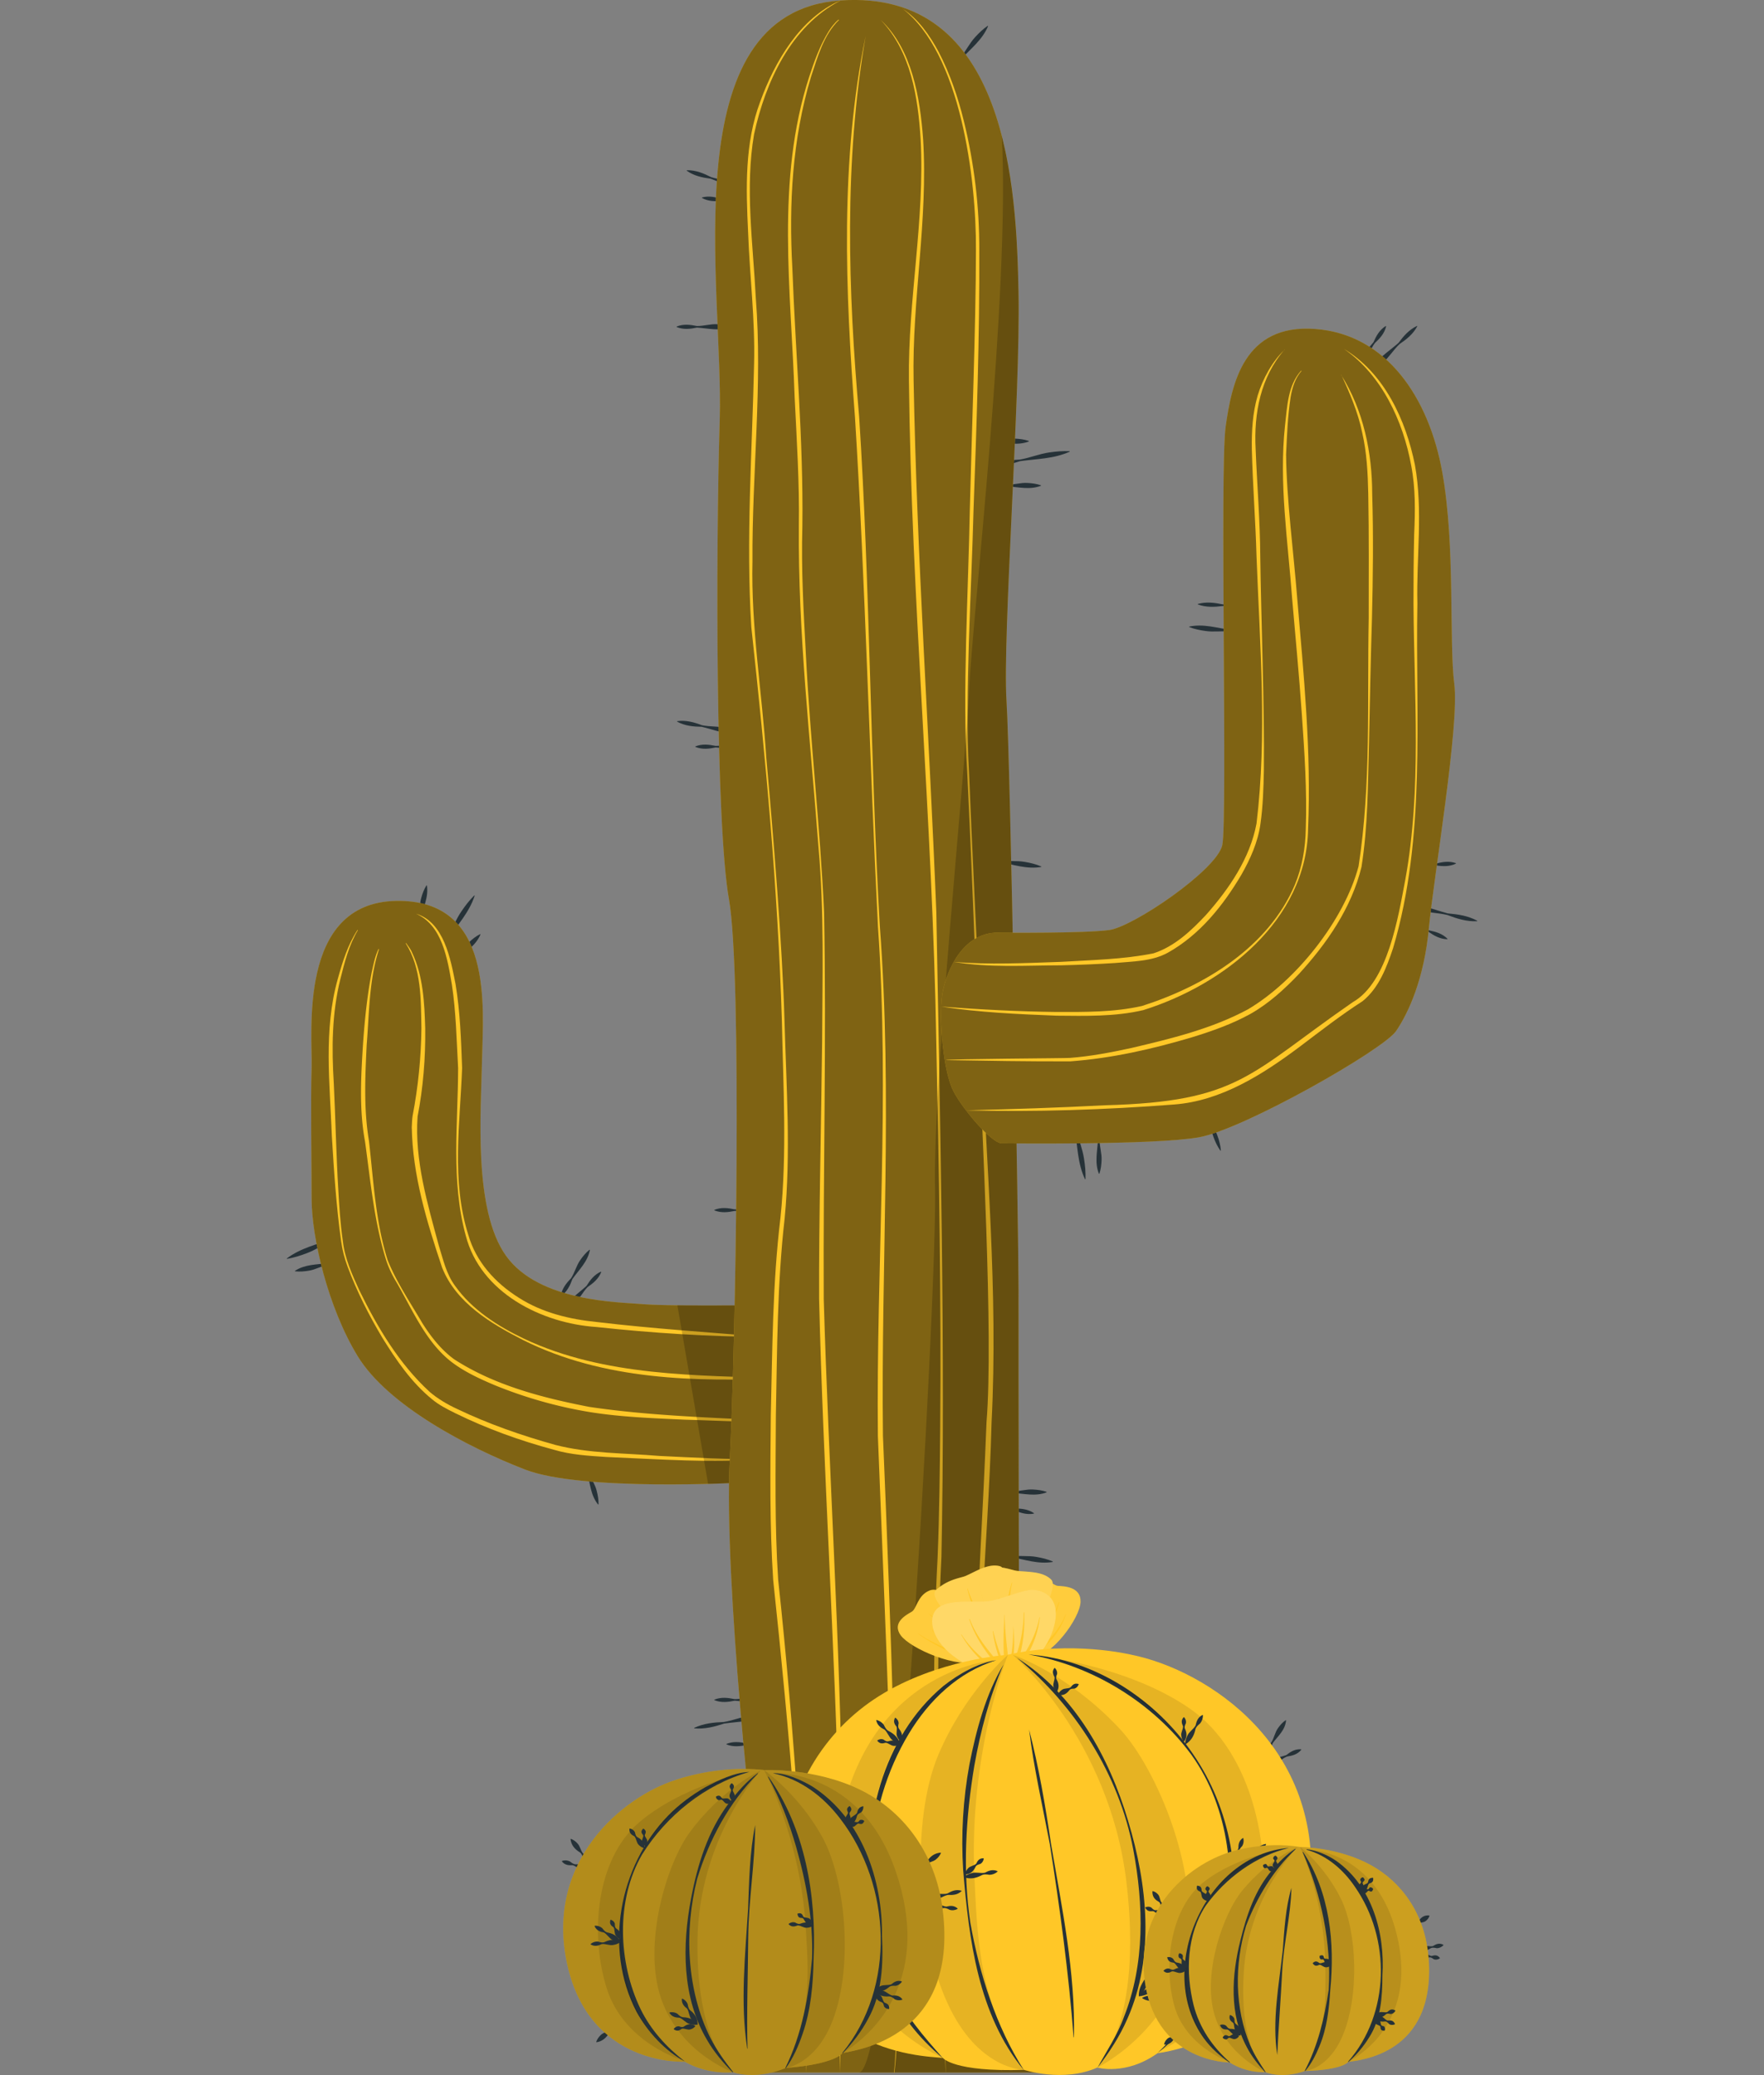 <svg xmlns="http://www.w3.org/2000/svg" id="Cactus_2" data-name="Cactus 2" viewBox="0 0 361.95 425.65"><rect x="0" y="0" width="361.95" height="425.65" fill="#808080" stroke="none"/><defs><style>.cls-1,.cls-2{opacity:.1}.cls-1,.cls-3{fill:#fff}.cls-5{fill:#ffc727}.cls-7{fill:#263238}.cls-3,.cls-8{opacity:.2}.cls-10{opacity:.5}.cls-11{opacity:.9}</style></defs><path d="M203.14 95.49c1.95-.92 4.01-1.13 6.11-1.21 2.04-.35 4-1.18 6.06-1.47 1.37-.2 2.75-.32 4.17-.26l.02.1c-3.24 1.48-6.75 1.47-10.19 1.95-1.99.65-4 1.18-6.14.99l-.02-.1ZM193.82 15.86c.68-1.69 1.89-2.9 3.23-4.03 1.12-1.31 1.85-2.93 3.03-4.2.77-.85 1.6-1.66 2.58-2.33l.08.06c-1.15 2.76-3.47 4.55-5.43 6.67-.88 1.51-1.85 2.92-3.4 3.89l-.08-.06ZM138.96 147.93c1.8-.24 3.45.23 5.09.84 1.69.34 3.47.18 5.14.58 1.12.26 2.23.58 3.29 1.11l-.02.1c-2.97.35-5.67-.8-8.48-1.47-1.75-.03-3.46-.19-5.05-1.06l.02-.1ZM200 175.95c1.79-.34 3.46.04 5.13.56 1.7.24 3.47-.01 5.17.3 1.13.19 2.25.46 3.35.93v.1c-2.96.51-5.72-.49-8.56-1.01-1.75.07-3.46 0-5.1-.78l.01-.1ZM202.36 318.52c1.79-.34 3.46.04 5.13.56 1.7.24 3.47-.01 5.17.3 1.13.19 2.25.46 3.35.93v.1c-2.96.51-5.72-.49-8.56-1.01-1.75.07-3.46 0-5.1-.78l.01-.1ZM245.78 123.89c1.75-.49 3.45-.26 5.16.1 1.72.09 3.46-.32 5.17-.16 1.14.09 2.29.26 3.42.62v.1c-2.89.77-5.73.02-8.6-.24-1.73.22-3.45.31-5.15-.32v-.1ZM257.71 129.94c-1.78.4-3.46.08-5.15-.38-1.71-.18-3.47.13-5.17-.12-1.14-.15-2.27-.38-3.38-.81v-.1c2.94-.61 5.73.29 8.58.71 1.74-.13 3.46-.12 5.13.6v.1ZM202.47 99.55c1.4-.57 2.77-.4 4.17-.11 1.39.02 2.78-.46 4.17-.37.93.05 1.85.16 2.78.48v.1c-2.3.89-4.61.26-6.94.11-1.39.29-2.77.45-4.17-.11v-.1ZM142.67 153.12c1.4-.57 2.77-.4 4.17-.11 1.39.02 2.78-.46 4.17-.37.93.05 1.85.16 2.78.48v.1c-2.3.89-4.61.26-6.94.11-1.39.29-2.77.45-4.17-.11v-.1ZM290.81 66.92c-.85 1.61-2.2 2.68-3.64 3.66-1.25 1.18-2.16 2.72-3.46 3.85-.86.76-1.77 1.47-2.82 2.04l-.07-.07c1.44-2.62 3.94-4.15 6.12-6.04 1.04-1.41 2.16-2.71 3.8-3.5l.07.07ZM284.42 66.93c-.35 1.47-1.28 2.49-2.33 3.46-.82 1.12-1.24 2.53-2.12 3.61-.58.73-1.21 1.41-2.01 1.98l-.08-.06c.61-2.39 2.47-3.9 3.94-5.72.57-1.3 1.24-2.52 2.51-3.32l.08.06ZM140.96 34.92c1.82-.03 3.4.63 4.96 1.42 1.64.53 3.42.58 5.04 1.17 1.08.38 2.14.83 3.14 1.48l-.03.1c-2.99 0-5.54-1.45-8.25-2.43-1.73-.23-3.41-.58-4.9-1.63l.03-.1ZM144.05 40.51c1.45-.4 2.8-.08 4.15.37 1.38.18 2.81-.14 4.18.11.91.15 1.82.37 2.7.8v.1c-2.4.62-4.62-.28-6.92-.69-1.42.13-2.8.13-4.13-.59l.01-.1ZM199.99 90.46c1.4-.57 2.77-.4 4.17-.11 1.39.02 2.78-.46 4.17-.37.93.05 1.85.16 2.78.48v.1c-2.3.89-4.61.26-6.94.11-1.39.29-2.77.45-4.17-.11v-.1ZM88.43 197.7c.64-2.06 1.88-3.72 3.24-5.32 1.13-1.74 1.84-3.75 3.02-5.45.78-1.15 1.62-2.25 2.63-3.25l.08.05c-1.1 3.39-3.48 5.96-5.46 8.82-.87 1.91-1.84 3.74-3.43 5.2l-.08-.05ZM90.79 199.6c.57-1.4 1.64-2.27 2.82-3.07.98-.98 1.6-2.31 2.63-3.25.68-.63 1.41-1.22 2.28-1.66l.07.07c-.96 2.27-3.02 3.49-4.75 5.06-.76 1.2-1.6 2.3-2.98 2.91l-.07-.07ZM85.07 192.47c-.24-1.49.21-2.8.8-4.09.33-1.35.16-2.81.55-4.15.25-.89.56-1.77 1.08-2.6l.1.02c.36 2.44-.76 4.55-1.41 6.8-.02 1.42-.16 2.8-1.02 4.04l-.1-.02ZM142.43 354.45c1.95-.92 4.01-1.13 6.11-1.21 2.04-.35 4-1.18 6.06-1.47 1.37-.2 2.75-.32 4.17-.26l.02.1c-3.24 1.48-6.75 1.47-10.19 1.95-1.99.65-4 1.18-6.14.99l-.02-.1ZM149.05 357.74c1.4-.57 2.77-.4 4.17-.11 1.39.02 2.78-.46 4.17-.37.93.05 1.85.16 2.78.48v.1c-2.3.89-4.61.26-6.94.11-1.39.29-2.77.45-4.17-.11v-.1ZM146.57 348.66c1.4-.57 2.77-.4 4.17-.11 1.39.02 2.78-.46 4.17-.37.93.05 1.85.16 2.78.48v.1c-2.3.89-4.61.26-6.94.11-1.39.29-2.77.45-4.17-.11v-.1ZM303.08 188.98c-2.15.09-4.13-.53-6.09-1.28-2.02-.48-4.14-.48-6.15-1.03-1.34-.35-2.66-.78-3.94-1.4l.02-.1c3.56-.1 6.78 1.29 10.14 2.2 2.09.18 4.14.48 6.04 1.5l-.02.1ZM250.41 236.04c-1.24-1.76-1.79-3.76-2.23-5.81-.69-1.96-1.84-3.74-2.47-5.72-.43-1.31-.79-2.66-.96-4.06l.09-.03c2.01 2.94 2.59 6.4 3.65 9.71.98 1.85 1.84 3.74 2.02 5.89l-.09.03ZM298.73 177.17c-1.37.64-2.75.56-4.15.34-1.39.06-2.75.61-4.14.6-.93 0-1.86-.06-2.8-.33v-.1c2.24-1.02 4.58-.51 6.92-.5 1.37-.37 2.74-.61 4.17-.12v.1ZM296.99 192.67c-1.51-.03-2.71-.71-3.88-1.53-1.27-.56-2.73-.66-3.98-1.29-.83-.41-1.64-.87-2.37-1.53l.04-.09c2.46.08 4.34 1.57 6.43 2.62 1.4.28 2.72.67 3.79 1.74l-.04.09ZM219.62 225.58c.94 1.94 1.17 4 1.28 6.09.37 2.04 1.23 3.99 1.53 6.04.22 1.37.35 2.75.3 4.17l-.1.02c-1.52-3.22-1.54-6.73-2.05-10.17-.68-1.99-1.22-3.98-1.06-6.13l.1-.02ZM225.45 229.67c.58 1.39.43 2.77.16 4.16 0 1.39.49 2.77.42 4.16-.04.93-.14 1.85-.45 2.78h-.1c-.91-2.29-.31-4.6-.19-6.94-.31-1.39-.48-2.76.07-4.17h.1ZM74.21 251.85c-1.7 1.32-3.67 1.97-5.7 2.5-1.92.78-3.65 2.02-5.6 2.74-1.29.49-2.62.91-4.02 1.15l-.04-.09c2.84-2.15 6.27-2.89 9.53-4.09 1.81-1.07 3.65-2.01 5.79-2.29l.04.09ZM71.4 258.39c-1.24.85-2.62.99-4.04 1.01-1.36.28-2.61 1.05-3.99 1.26-.91.15-1.84.24-2.82.13l-.02-.1c2.05-1.36 4.44-1.24 6.76-1.6 1.3-.59 2.6-1.04 4.09-.79l.02.1ZM203.63 306.03c1.4-.57 2.77-.4 4.17-.11 1.39.02 2.78-.46 4.17-.37.93.05 1.85.16 2.78.48v.1c-2.3.89-4.61.26-6.94.11-1.39.29-2.77.45-4.17-.11v-.1ZM212.13 310.5c-1.48.27-2.8-.17-4.1-.74-1.35-.3-2.81-.11-4.15-.48-.9-.23-1.78-.53-2.62-1.04l.02-.1c2.43-.4 4.56.68 6.82 1.3 1.42 0 2.8.12 4.06.96l-.02.1ZM115.08 265.78c.26-1.49 1.13-2.57 2.11-3.59.75-1.17 1.08-2.6 1.89-3.73.53-.76 1.12-1.48 1.88-2.1l.08.05c-.46 2.42-2.22 4.04-3.58 5.95-.49 1.34-1.08 2.59-2.3 3.47l-.08-.05ZM123.37 260.93c-.56 1.4-1.62 2.28-2.8 3.09-.97.99-1.58 2.32-2.61 3.27-.67.64-1.4 1.23-2.27 1.67l-.07-.07c.95-2.28 3-3.51 4.72-5.1.75-1.21 1.58-2.31 2.96-2.93l.07.07ZM146.57 248.19c1.4-.57 2.77-.4 4.17-.11 1.39.02 2.78-.46 4.17-.37.93.05 1.85.16 2.78.48v.1c-2.3.89-4.61.26-6.94.11-1.39.29-2.77.45-4.17-.11v-.1ZM119.46 298c.96 1.16 1.22 2.52 1.36 3.94.4 1.33 1.28 2.51 1.61 3.86.23.9.4 1.81.38 2.79l-.1.03c-1.54-1.93-1.63-4.32-2.2-6.59-.7-1.24-1.27-2.5-1.15-4.01l.1-.03ZM138.83 66.99c1.4-.57 2.77-.4 4.17-.11 1.39.02 2.78-.46 4.17-.37.93.05 1.85.16 2.78.48v.1c-2.3.89-4.61.26-6.94.11-1.39.29-2.77.45-4.17-.11v-.1Z" class="cls-7"/><path d="M152.2 304.13s-32.71 1.85-44.44-2.67c-11.73-4.53-28.19-13.17-34.36-23.25-6.17-10.08-9.46-24.48-9.46-32.3s-.21-19.96 0-26.95c.21-6.99-2.88-33.74 17.28-34.15 20.16-.41 17.9 21.81 17.69 32.51-.21 10.7-1.85 30.86 4.94 40.32 6.79 9.46 23.25 9.46 27.98 9.88 4.73.41 20.37.26 20.37.26 2.26.87 8.69 10.85 9.05 18.46s-6.93 17.8-9.05 17.9Z" class="cls-5"/><path d="M152.2 304.13s-32.71 1.85-44.44-2.67c-11.73-4.53-28.19-13.17-34.36-23.25-6.17-10.08-9.46-24.48-9.46-32.3s-.21-19.96 0-26.95c.21-6.99-2.88-33.74 17.28-34.15 20.16-.41 17.9 21.81 17.69 32.51-.21 10.7-1.85 30.86 4.94 40.32 6.79 9.46 23.25 9.46 27.98 9.88 4.73.41 20.37.26 20.37.26 2.26.87 8.69 10.85 9.05 18.46s-6.93 17.8-9.05 17.9Z" class="cls-10"/><path d="M73.44 190.8c-1.85 3.07-2.75 6.63-3.61 10.08-1.74 7.02-1.79 14.18-1.34 21.36.32 6.43.52 15.25.91 21.56.21 3.59.42 7.18.94 10.74.39 3.58 1.9 6.9 3.39 10.15 3.71 7.59 8.17 15.1 14.44 20.84 1.68 1.43 3.61 2.56 5.61 3.49 6.45 3.09 13.27 5.46 20.16 7.38 6.93 1.8 14.22 1.66 21.33 2.26 7.18.34 14.38.78 21.56.62-10.52.9-21.68.04-32.39-.4-3.61-.24-7.27-.44-10.77-1.48-6.98-1.88-13.81-4.33-20.31-7.53-1.62-.81-3.3-1.65-4.69-2.82-4.24-3.44-7.38-8.04-10.22-12.63-2.77-4.65-5.23-9.49-7.12-14.56-.64-1.69-1.09-3.46-1.34-5.25-.99-7.15-1.46-14.34-1.9-21.53-.39-10.77-1.75-21.77 1.23-32.31.96-3.47 2.05-6.98 4.04-10.01l.08.06Z" class="cls-5"/><path d="M85.35 187.43c5.76 1.72 7.1 9.3 8.12 14.43.95 5.71 1.14 11.48 1.35 17.22-.42 11.39-2.24 23.12 1.26 34.2 1.58 5.57 5.55 9.91 10.37 12.93 4.79 3.07 10.43 4.43 16.08 4.99 11.41 1.36 22.85 2.09 34.31 3.05-11.23-.04-23.06-.8-34.41-2.03-11.33-.75-23.86-7.05-26.87-18.78-3.07-11.21-1.58-22.91-1.56-34.34-.32-5.72-.42-11.47-1.28-17.12-.91-5.32-2-12.21-7.37-14.55Z" class="cls-5"/><path d="M160.7 282.72c-17.98.79-36.91.4-53.33-7.81-6.61-3.37-13.79-7.64-16.65-14.87-3.12-9.31-6.07-18.93-6.23-28.82.05-.77.05-1.54.17-2.31 1.14-5.96 1.74-11.92 1.81-17.94-.11-5.88.03-12.33-3.22-17.46l.08-.06c.41.64.93 1.22 1.21 1.93 2.3 4.82 2.55 10.34 2.71 15.59.07 6.05-.42 12.18-1.57 18.08-.63 8.94 2.04 17.89 4.36 26.47.89 2.84 1.52 5.82 3.34 8.26 3.48 4.9 8.78 8.28 14.15 10.84 16.51 7.78 35.51 7.5 53.18 8.12Z" class="cls-5"/><path d="M77.77 194.71c-2.05 6.26-2 13.07-2.53 19.6-.32 6.61-.63 13.19.47 19.75.94 8.21 1.33 16.55 3.84 24.46 1.84 4.57 4.69 8.76 7.17 13 1.77 2.77 3.83 5.39 6.46 7.31 8.28 5.36 18.14 7.91 27.73 9.77 13.08 1.94 26.37 2.22 39.57 2.93-6.38.32-13.32-.13-19.88-.3-6.62-.31-13.26-.53-19.85-1.61a90.783 90.783 0 0 1-19.19-5.45c-3.08-1.3-6.14-2.7-8.84-4.73-2.7-2.06-4.73-4.8-6.46-7.63-1.74-2.84-3.2-5.82-4.85-8.68-.86-1.4-1.61-2.93-2.14-4.51-2.49-7.92-3.24-16.28-4.37-24.46-1.22-6.53-.83-13.29-.42-19.9.35-4.96.84-9.93 1.79-14.82.38-1.61.66-3.27 1.41-4.78l.09.05Z" class="cls-5"/><path d="M161.25 286.23c.36 7.62-6.93 17.81-9.04 17.9 0 0-2.73.15-6.92.27l-6.3-36.65c6.09.07 13.21.01 13.21.01 2.26.88 8.69 10.85 9.04 18.46Z" class="cls-8"/><path d="M155.9 425.15s1.23-34.15 0-38.68-7.41-62.95-6.17-86.82c1.23-23.86 2.56-99.99-.16-115.21-2.72-15.22-2.72-71.18-1.89-98.34.82-27.16-9.88-83.53 24.69-86 34.56-2.47 36.21 38.95 36.62 59.94.41 20.98-3.29 70.5-2.47 83.66.82 13.17 2.47 109.86 2.47 120.56s0 90.52.41 96.28c.41 5.76 5.35 64.6 5.35 64.6h-58.84Z" class="cls-5"/><path d="M155.9 425.15s1.23-34.15 0-38.68-7.41-62.95-6.17-86.82c1.23-23.86 2.56-99.99-.16-115.21-2.72-15.22-2.72-71.18-1.89-98.34.82-27.16-9.88-83.53 24.69-86 34.56-2.47 36.21 38.95 36.62 59.94.41 20.98-3.29 70.5-2.47 83.66.82 13.17 2.47 109.86 2.47 120.56s0 90.52.41 96.28c.41 5.76 5.35 64.6 5.35 64.6h-58.84Z" class="cls-10"/><path d="M172.38.15c-10.1 5.27-15.32 16.68-17.65 27.36-1.9 11.04-.21 22.47.35 33.6 1.41 17.86-.8 36.06-.68 54.02-.32 13.53 1.97 26.89 2.84 40.36 1.43 15.87 3.28 38.2 3.73 53.9.38 13.52 1.32 27.06.03 40.56-1.53 13.37-1.54 26.94-1.8 40.4-.05 11.23-.27 22.5.47 33.7 1.7 15.65 3.01 31.38 4.09 47.1 1.08 17.9 2.54 36.24 1.68 53.99.24-18-1.09-35.99-2.4-53.94-1.17-15.29-2.75-31.76-4.39-47.06-.75-11.26-.59-22.54-.49-33.81.32-13.52.35-27.06 1.98-40.52 1.38-13.38.56-26.97.29-40.41-.82-27-3.35-53.92-6.27-80.76-1.13-18 .18-36.04.57-54.04.23-8.98-.9-17.96-1.23-26.95-.43-8.98-.74-18.24 2.49-26.81 3-8.26 8.2-17.14 16.38-20.71ZM185.13 1.75c3.31 2.15 5.62 5.47 7.47 8.9 2.32 4.47 3.96 9.26 5.16 14.14 2.14 8.67 3.2 17.61 3.18 26.54.07 17.84-.54 35.65-1.19 53.46-.39 15.79-1.82 37.87-.92 53.42.6 15.48 1.73 37.71 2.45 53.4 1.04 26.69 3.55 53.44 2.18 80.16-.71 26.7-4.05 53.37-1.8 80.06 1.02 15.86 2.74 37.36 3.95 53.31-1.97-17.47-3.26-35.55-4.67-53.26-.64-8.89-1.34-17.83-.95-26.74.58-17.82 1.74-35.6 2.43-53.41 1.46-17.66-1.04-61.78-1.69-80.1-.68-15.79-1.5-37.86-2.28-53.42-1.02-15.48.26-37.77.54-53.46.38-15.58 1.25-38.03 1.26-53.43.1-14.6-3.15-40.45-15.11-49.58Z" class="cls-5"/><path d="M194.04 425.15c-1.48-35.23-3.52-70.56-1.65-105.8.36-8.8.45-17.62.52-26.44.23-25.18-.26-54.04-.8-79.36-.75-44.89-5.13-90.61-5.61-135.48-.22-16.54 3.3-32.97 2.4-49.51-.54-8.63-1.98-17.98-8.19-24.47 6.42 5.98 8.07 15.9 8.7 24.44 1.05 16.57-2.3 32.99-1.95 49.53.67 36.37 3.23 72.67 4.66 109.02.75 41.23 1.9 91.18 1.05 132.3-1.75 34.7.3 71.18.89 105.77ZM172.15 4.09c-3.17 3.07-4.39 7.62-5.75 11.7-3.83 12.71-4.55 26.03-3.82 39.21.65 17.62 2.28 35.2 2.06 52.89-.26 8.8.24 17.61.72 26.41.88 17.62 2.92 35.17 3.73 52.79.51 26.45-.21 52.93-.07 79.37 1.01 34.7 3.39 71.08 3.82 105.76-.05 17.59.05 35.54-.54 52.92-.04-15.99.01-37.26-.18-52.91-.81-34.74-3.21-71.04-4.05-105.76-.07-15.2.45-37.47.62-52.92.05-13.22.44-26.46-.74-39.65-1.65-21.86-4.23-44.11-4.04-66.03.14-8.8-.43-17.62-.86-26.41-.73-21.91-3.91-44.51 3.01-65.78 1.03-3.15 2.17-6.29 3.9-9.13.58-.94 1.25-1.84 2.12-2.54l.06.08ZM177.62 7.38c-4.46 25.84-3.62 52.12-1.33 78.13 2.24 34.79 2.24 69.68 4.24 104.48 2.63 34.77.22 69.71.64 104.52 1.63 39.16 3.08 78.38 2.98 117.59-.04 3.24-.13 6.57-.29 9.8-.08 1.09-.22 2.17-.33 3.26l-.1-.02c.47-4.28.39-8.75.41-13.04-.39-38.78-2.18-78.73-3.71-117.56-.36-34.85 2.47-69.72.01-104.53-1.76-34.81-2.54-69.66-4.71-104.44-1.99-25.93-3.08-52.74 2.19-78.18Z" class="cls-5"/><path d="M214.74 425.15h-38.52c7.25 0 16.12-160.39 15.64-181.46-.49-21.07 6.36-87.23 6.99-102.04.63-14.82 8.45-81.78 6.7-113.71 2.87 11.15 3.25 23.39 3.43 32.1.41 20.99-3.29 70.5-2.47 83.67.83 13.17 2.47 109.86 2.47 120.55s0 90.52.41 96.29c.41 5.75 5.35 64.6 5.35 64.6Z" class="cls-8"/><path d="M205.55 234.53s31.27.41 40.46-1.23c9.19-1.65 37.85-17.97 40.46-21.81 2.61-3.84 5.76-10.84 6.72-21.12.96-10.29 6.31-41.69 5.21-50.06-1.1-8.37.27-28.25-2.47-43.48-2.74-15.22-11.38-28.25-26.06-29.35-14.68-1.1-17.14 11.25-18.38 20.02-1.23 8.78.41 80.78-.69 85.86s-18.24 16.73-23.18 17.42c-4.94.69-22.08.55-22.08.55-7.95-.55-11.2 7.82-12.07 11.93-.87 4.12-.2 14.95 1.84 19.89 1.43 3.46 8.03 11.36 10.22 11.38Z" class="cls-5"/><path d="M205.55 234.53s31.27.41 40.46-1.23c9.19-1.65 37.85-17.97 40.46-21.81 2.61-3.84 5.76-10.84 6.72-21.12.96-10.29 6.31-41.69 5.21-50.06-1.1-8.37.27-28.25-2.47-43.48-2.74-15.22-11.38-28.25-26.06-29.35-14.68-1.1-17.14 11.25-18.38 20.02-1.23 8.78.41 80.78-.69 85.86s-18.24 16.73-23.18 17.42c-4.94.69-22.08.55-22.08.55-7.95-.55-11.2 7.82-12.07 11.93-.87 4.12-.2 14.95 1.84 19.89 1.43 3.46 8.03 11.36 10.22 11.38Z" class="cls-10"/><path d="M263.6 71.69c-4.94 5.64-6.35 13.11-5.96 20.41.28 7.3.91 14.64.95 21.96.17 13.03.89 31.14.74 43.98-.08 3.67-.18 7.34-.71 11.01-.52 3.72-2.08 7.17-3.9 10.38-3.76 6.35-8.56 12.35-15.11 16.01-3.32 1.81-7.24 1.77-10.9 2.11-3.67.24-7.33.38-11 .47-7.31.01-14.75.54-21.98-.7 7.09.61 14.69.24 21.95-.01 6.33-.38 12.8-.5 19.01-1.75 4.28-1.39 7.69-4.6 10.74-7.85 4.74-5.34 9.06-11.65 10.39-18.77 2.2-18.17.69-36.59 0-54.83-.2-7.33-.78-14.61-.96-21.97-.06-3.67.15-7.41 1.19-10.98 1.05-3.48 3.05-7.11 5.56-9.44Z" class="cls-5"/><path d="M275.82 71.61c8.26 4.99 12.65 14.57 14.5 23.74 1.69 9.26.29 19.03.51 28.45-.42 23.59 1.8 47.77-4.99 70.71-1.32 3.93-2.91 8.16-6.25 10.86-4.49 2.89-8.66 6.14-12.95 9.38-7.55 5.65-16.05 11.09-25.72 11.82-14.12 1.1-28.68 1.56-42.64 1.2 9.47-.24 18.94-.54 28.4-1.04 27.67-.73 29.59-6.42 50.89-21.15 7.22-4.1 9.31-17.43 10.77-25.08 3.41-18.74 1.8-37.78 1.69-56.7-.01-4.74.03-9.48.14-14.22.21-4.73.29-9.42-.61-14.08-1.66-9.14-6.07-18.57-13.74-23.88Z" class="cls-5"/><path d="M193.14 206.49c7.87.59 15.76 1.01 23.65 1.1 5.86.01 11.84.07 17.57-1.24 12.79-4.1 25.87-12.01 31.32-24.84 1.51-3.64 2.18-7.56 2.25-11.5.27-7.88-.27-15.77-.82-23.63-.54-7.87-1.31-15.73-1.98-23.6-.87-11.79-2.73-23.67-1.46-35.51.45-3.84.56-8.22 3.31-11.24l.07.07c-1.31 1.49-1.9 3.43-2.23 5.35-.6 3.88-.75 7.85-.93 11.77.08 9.15 1.56 20.26 2.28 29.47 1.34 15.73 2.91 31.54 2.23 47.35-.28 18.7-17.25 31.98-33.81 37.17-5.84 1.37-11.87 1.19-17.81 1.14-7.84-.3-16.07-.68-23.64-1.86Z" class="cls-5"/><path d="M275.17 76.88c4.6 7.26 6.38 15.98 6.39 24.48.26 8.51.16 17.01-.05 25.51-.21 6.36-.49 19.13-.6 25.49-.25 8.51-.21 17.06-1.55 25.48-2.04 8.38-7.09 15.68-12.84 21.96-2.95 3.1-6.15 6.03-9.92 8.17-3.79 2.1-7.84 3.52-11.91 4.78-8.18 2.44-16.53 4.34-25.07 4.97-8.54.03-17.01-.12-25.52-.26-.23-.25 25.5-.37 25.48-.45 4.2-.32 8.38-1.12 12.52-2.02 8.17-1.92 16.57-3.95 23.98-7.95 9.83-5.82 19.74-18.25 22.68-29.34 2.6-16.77 1.75-33.92 2.08-50.85 0-8.5.07-17-.09-25.48-.09-4.25-.29-8.47-1.24-12.59-.83-4.12-2.6-8.28-4.31-11.92ZM209.66 340.53c.2.06.41.1.63.1.17 0 .35 0 .54-.03 5.19-.69 10.75-8.76 10.88-11.95.14-3.19-3.4-3.25-4.62-3.33-1.22-.09-2.85-2.45-5.51-2.27-2.66.18-3.77 5.79-3.77 5.79-.23.95-1.86 10.57 1.84 11.68Z" class="cls-5"/><path d="M209.66 340.53c.2.06.41.1.63.1.17 0 .35 0 .54-.03 5.19-.69 10.75-8.76 10.88-11.95.14-3.19-3.4-3.25-4.62-3.33-1.22-.09-2.85-2.45-5.51-2.27-2.66.18-3.77 5.79-3.77 5.79-.23.95-1.86 10.57 1.84 11.68Z" class="cls-1"/><path d="M209.66 340.53c.2.06.41.1.63.1l.09-.07c4.21-2.18 7.19-5.67 8.34-9.42 0-.02-.04-.03-.05 0-1.34 3.19-3.63 5.82-6.75 7.99 2.87-3.04 4.4-6.91 5.43-10.46.01-.05-.07-.06-.09-.02-.84 2.32-1.82 4.64-3.16 6.81-1 1.61-2.22 3.02-3.62 4.36 1.97-2.91 2.93-6.21 4.04-9.35.02-.05-.1-.08-.11-.02-1.21 3.24-2.69 6.36-4.41 9.45.82-3.91 1.16-7.87 3.2-11.55.03-.04-.06-.07-.08-.03-1.87 3.23-2.91 6.78-3.31 10.35-.23-2.54-.4-5.09.44-7.56.01-.04-.07-.06-.09-.02-1.08 2.99-1.01 6.09-.48 9.19 0 .08-.02.16-.02.24ZM201.44 340.76s.02 0 .03-.01c.56-.19.94-.47 1.2-.82.02-.02.04-.05.05-.07.09-.13.17-.28.22-.43 1.07-3.02-4.81-9.29-5.51-9.93 0 0-4.2-4.26-6.7-3.23-2.5 1.02-2.6 3.73-3.65 4.35-1.05.61-4.19 2.22-2.25 4.86 1.95 2.64 11.56 7 16.61 5.29Z" class="cls-5"/><path d="M201.44 340.76s.02 0 .03-.01c.56-.19.94-.47 1.2-.82.02-.02.04-.05.05-.07.09-.13.17-.28.22-.43 1.07-3.02-4.81-9.29-5.51-9.93 0 0-4.2-4.26-6.7-3.23-2.5 1.02-2.6 3.73-3.65 4.35-1.05.61-4.19 2.22-2.25 4.86 1.95 2.64 11.56 7 16.61 5.29Z" class="cls-1"/><path d="M202.72 339.86c.09-.13.17-.28.22-.43-2.03-3.44-4.91-6.61-8.34-9.1-.04-.03-.12.03-.09.07 3.16 2.95 5.85 6.04 8.21 9.46ZM188.38 335.15c3.57 2.58 8.08 4.73 13.09 5.6.56-.19.94-.47 1.2-.82-1.74-1.24-3.57-2.4-5.27-3.67-2.31-1.72-4.61-3.45-6.8-5.26-.02-.02-.06.02-.04.03 2.02 1.87 4.09 3.68 6.32 5.38 1.52 1.15 3.06 2.36 4.7 3.45-3.65-1.53-7.13-3.2-10.24-5.39-.04-.03-.1.03-.06.05 2.94 2.23 6.34 4.33 10.13 5.79-1.92-.42-3.8-.88-5.6-1.54-2.66-.98-5.16-2.21-7.4-3.67-.03-.01-.07.02-.04.04Z" class="cls-5"/><path d="M203.69 337.16c.3.04.57.05.81.01a1.281 1.281 0 0 0 .56-.21c.05-.04.1-.08.15-.13l.05-.05c2.47-2.42 2.31-14.8-.07-15.49-2.45-.69-5.23 1.24-7.11 2.01-.98.41-3.59.64-6.02 2.87-2.14 1.97 7.37 10.34 11.63 10.99Z" class="cls-5"/><path d="M203.69 337.16c.3.04.57.05.81.01a1.281 1.281 0 0 0 .56-.21c.05-.04.1-.08.15-.13l.05-.05c2.47-2.42 2.31-14.8-.07-15.49-2.45-.69-5.23 1.24-7.11 2.01-.98.41-3.59.64-6.02 2.87-2.14 1.97 7.37 10.34 11.63 10.99Z" class="cls-3"/><g class="cls-11"><path d="M204.87 337.06c.07-.03.14-.07.2-.11.05-.04.1-.08.15-.13l.05-.05c.15-3.81-1.16-7.51-2.3-11.01 0-.04-.08-.02-.07.02.93 3.74 1.63 7.43 1.97 11.28ZM203.69 337.16c.3.04.57.05.81.01.13-.02.25-.05.36-.1-1.15-3.02-2.31-6.01-2.94-9.2 0-.05-.1-.03-.1.02.36 2.74.92 5.51 1.98 8.08-2.04-3.26-4.12-6.45-5.25-10.11 0-.04-.08-.02-.07.02.79 3.68 2.61 7.07 4.8 10.22-2.1-1.89-4.03-3.84-5.47-6.21-.02-.03-.09 0-.07.04 1.38 2.67 3.27 5.31 5.94 7.23Z" class="cls-5"/></g><path d="M206.45 337.02c.24.19.47.33.69.42.12.05.24.08.36.09h.01c.08.01.15 0 .23 0 .06 0 .13-.02.2-.03.02 0 .04 0 .06-.02 3.35-.85 9.44-11.63 7.72-13.42-1.77-1.83-5.14-1.56-7.16-1.84-1.05-.14-3.43-1.26-6.65-.55-2.84.63 1.17 12.65 4.53 15.34Z" class="cls-5"/><path d="M206.45 337.02c.24.19.47.33.69.42.12.05.24.08.36.09h.01c.08.01.15 0 .23 0 .06 0 .13-.02.2-.03.02 0 .04 0 .06-.02 3.35-.85 9.44-11.63 7.72-13.42-1.77-1.83-5.14-1.56-7.16-1.84-1.05-.14-3.43-1.26-6.65-.55-2.84.63 1.17 12.65 4.53 15.34Z" class="cls-3"/><g class="cls-11"><path d="M207.51 337.53c.08.01.15 0 .23 0 .06 0 .13-.02.2-.03.02 0 .04 0 .06-.02 2.04-3.22 2.78-7.08 3.55-10.67.01-.04-.06-.06-.07-.02-1.07 3.7-2.32 7.24-3.96 10.74ZM206.45 337.02c.24.19.47.33.69.42.12.05.24.08.36.09.53-3.19 1.02-6.36 2.08-9.43.02-.05-.08-.07-.1-.03-1.07 2.55-1.98 5.23-2.35 7.98-.13-3.84-.32-7.65.55-11.38.01-.03-.06-.06-.07-.02-1.17 3.58-1.3 7.42-.99 11.25-.87-2.69-1.56-5.35-1.6-8.12 0-.03-.08-.04-.08 0-.15 3 .16 6.23 1.5 9.24Z" class="cls-5"/></g><path d="M195.51 339.63c4.08 3.13 7.65 4 10.1 3.93.3 0 .58-.03.84-.06.44-.06.91-.17 1.4-.34 3.2-1.1 7.22-4.55 8.51-9.86 1.48-6.13-2.99-7.46-5.24-7.13-2.25.33-5.87 1.94-8.32 2.28-2.46.33-7.64-.5-10.14 1.23-2.5 1.73-1.72 6.46 2.85 9.96Z" class="cls-5"/><path d="M195.51 339.63c4.08 3.13 7.65 4 10.1 3.93.3 0 .58-.03.84-.06.44-.06.91-.17 1.4-.34 3.2-1.1 7.22-4.55 8.51-9.86 1.48-6.13-2.99-7.46-5.24-7.13-2.25.33-5.87 1.94-8.32 2.28-2.46.33-7.64-.5-10.14 1.23-2.5 1.73-1.72 6.46 2.85 9.96Z" style="opacity:.3;fill:#fff"/><path d="M205.61 343.56c.3 0 .58-.03.84-.06.44-.06.91-.17 1.4-.34 3.37-3.17 5.09-7.53 5.51-11.38 0-.04-.07-.05-.08 0-.45 2.34-1.39 4.64-2.69 6.8-.54.9-1.17 1.72-1.86 2.51 1.3-3.33 1.54-7.05 1.43-10.3 0-.04-.1-.04-.11 0-.01 2.2-.32 4.42-.87 6.59-.38 1.54-1 3.01-1.59 4.48.64-2.7.61-5.46.3-8.18h-.02c.14 2.84-.29 5.63-.8 8.44-.32-3.61-.91-7.22-.93-10.85 0-.02-.04-.02-.04 0-.17 3.41-.37 7 .08 10.46-.98-2.32-1.79-4.68-2.4-7.11-.01-.04-.09-.03-.08.01.33 2.48 1 4.96 2.01 7.34-2.76-3.08-5.33-6.17-6.73-9.83-.02-.05-.13-.03-.11.03 1.34 4.03 4 7.84 7.38 11.13-1.55-.9-3.06-1.79-4.4-2.92-1.81-1.53-3.37-3.22-4.55-5.07-.02-.04-.1-.01-.08.03 1.77 3.08 4.57 6.26 8.36 8.23Z" style="opacity:.9;fill:#ffc727"/><path d="M154.63 379.88c1.41-.4 2.72-.09 4.02.36 1.33.18 2.73-.14 4.05.11.89.15 1.76.37 2.62.8v.1c-2.33.62-4.48-.27-6.71-.68-1.37.13-2.72.14-4-.58l.01-.1ZM156.29 384.82c.94-.8 2.02-.88 3.15-.84 1.06-.22 2.01-.94 3.09-1.1.72-.12 1.45-.17 2.23-.02l.02.1c-1.62 1.29-3.4 1.05-5.27 1.33-1 .53-2 .93-3.2.63l-.02-.1ZM259.23 360.27c.1-1.23.79-2.06 1.62-2.83.59-.91.75-2.09 1.4-2.97.42-.59.9-1.15 1.55-1.6l.09.05c-.22 2.06-1.65 3.16-2.76 4.68-.32 1.08-.75 2.08-1.81 2.71l-.08-.05ZM267.01 358.93c-.78.96-1.83 1.23-2.95 1.4-1 .41-1.81 1.28-2.84 1.63-.68.25-1.39.43-2.19.42l-.04-.09c1.36-1.56 3.16-1.64 4.94-2.26.88-.7 1.8-1.27 3.04-1.19l.04.09ZM166.89 372.7c-1.24-.03-2.1-.68-2.91-1.46-.94-.54-2.13-.64-3.04-1.24-.61-.39-1.19-.84-1.68-1.47l.05-.09c2.07.11 3.24 1.48 4.82 2.5 1.1.27 2.11.64 2.81 1.66l-.05.09ZM255.73 406.41c1.23.14 2.03.87 2.77 1.71.89.62 2.06.82 2.92 1.5.58.44 1.12.94 1.54 1.61l-.06.08c-2.05-.29-3.1-1.76-4.58-2.92-1.07-.36-2.05-.82-2.65-1.9l.06-.08Z" class="cls-7"/><path d="M206.81 339.45s-14.44.89-26.55 8.54c-10.85 6.85-19.5 19.42-19.72 36.8-.47 36.8 28.91 36.91 32.94 37.37 0 0 2.19 2.91 16.63 2.44 0 0 8.05 2.64 15.04-.47 0 0 5.84 1.71 12.37-2.95 0 0 28.14-3.01 31.25-32.98 3.11-29.97-21.12-45.65-36.64-48.76 0 0-12.22-2.97-25.31 0Z" class="cls-5"/><path d="M206.81 339.45s-8.09 20.23-6.87 45.6c.64 13.29 1.01 25.47 10.17 39.55 0 0-8.78.04-15.02-12.28-7.45-14.7-8-39.39-2.61-52.22 5.38-12.84 14.34-20.65 14.34-20.65Z" class="cls-2"/><path d="M193.48 422.17s-13.43-10.92-15.07-33.44 6.69-41.94 25.99-48.19c0 0-25 1.37-31.75 31.81s9.96 44.76 20.83 49.82ZM207.79 339.45s19.79 17.24 23.32 46.48c3.53 29.23-5.96 38.21-5.96 38.21s14.45-7 18.07-23.14c3.62-16.15-5.91-38.23-13.38-46.27-10.77-11.59-22.05-15.27-22.05-15.27Z" class="cls-2"/><path d="M210.07 424.64c-9.39-11.37-11.24-26.79-12.44-40.99-.46-7.24-.03-14.55 1.28-21.68 1.38-7.02 3.37-14.51 7-20.51-2.9 6.62-4.71 13.62-5.98 20.69-1.77 10.61-2.43 21.56-.83 32.25 1.86 10.56 5.28 21.28 10.97 30.24ZM208.7 340.11c11.8 7.46 18.9 20.35 22.78 33.44 3.95 13.04 5.53 27.75-.15 40.56-1.57 3.64-3.76 6.95-6.14 10.06 1.76-3.25 4.11-6.73 5.41-10.37 4.35-10.94 4.07-23.02 1.92-34.46-2.91-15.32-11.95-29.51-23.82-39.23Z" class="cls-7"/><path d="M193.45 422.2c-10.52-8.87-14.04-18.61-14.8-32.04-1.88-15.87 2.25-33.71 14.93-44.31 3.12-2.45 7.08-4.73 10.84-5.27-7.74 2.37-13.81 8.21-17.91 15.01-9.31 15.45-10.24 35.4-3.34 51.96 2.24 5.58 6.48 10.29 10.29 14.65ZM211.11 339.4c13.56.98 26.12 9.29 33.68 20.41 7.71 11.18 10.34 25.71 7.15 38.91-2.15 8.74-7.48 17.17-14.45 22.44 6.49-6.15 11.35-13.99 13.45-22.69 2.91-12.85 1.37-27.52-6.44-38.45-7.9-10.76-20.42-18.37-33.38-20.61ZM211.14 354.73c2.01 7.75 3.35 15.63 4.52 23.54 2.24 13.11 5 26.28 4.7 39.64h-.07c-1.02-13.26-2.81-26.46-4.88-39.6-1.48-7.8-3.32-15.82-4.26-23.58Z" class="cls-7"/><path d="M212.77 339.66s33.87 5.53 39.22 38.38c5 30.65-14.05 42.75-14.05 42.75s17.16-8.2 20.37-24.35-1.14-36.96-14.18-45.96c-13.04-9.01-31.36-10.82-31.36-10.82Z" class="cls-2"/><path d="M241.27 405.28c-.68 1.03-1.68 1.41-2.77 1.68-.95.51-1.66 1.46-2.64 1.91-.65.31-1.33.56-2.12.64l-.05-.09c1.19-1.7 2.95-1.95 4.66-2.74.8-.79 1.65-1.45 2.88-1.49l.05.09ZM240.57 410.08c-.53.33-1.04.41-1.56.32-.5-.21-.99-.42-1.54-.18-1.07.34-2.1.32-3.09-.31v-.1c.53-.31 1.05-.41 1.56-.44.78-.07 1.54.44 2.31.43.79-.27 1.54-.41 2.32.18v.1Z" class="cls-7"/><path d="M237.31 401.72c.07 1.22-.52 2.11-1.23 2.96-.46.96-.47 2.13-.99 3.07-.34.63-.74 1.23-1.33 1.74l-.09-.04c-.05-2.07 1.21-3.26 2.12-4.9.18-1.1.47-2.12 1.43-2.87l.09.04ZM259.79 378.33c-.52 1.12-1.45 1.64-2.49 2.08-.87.65-1.42 1.69-2.33 2.28-.6.41-1.24.76-2 .95l-.06-.08c.92-1.86 2.62-2.36 4.19-3.41.68-.9 1.42-1.68 2.63-1.9l.06.08ZM255.12 377.08c.13.61.04 1.12-.22 1.58-.37.4-.73.8-.69 1.39-.04 1.12-.41 2.09-1.33 2.8l-.09-.04c-.11-.6-.03-1.12.11-1.62.2-.76.93-1.3 1.19-2.03.01-.83.13-1.59.94-2.12l.09.04Z" class="cls-7"/><path d="M261.48 383.39c-1.06.6-2.12.47-3.2.21-1.07.01-2.12.53-3.19.47-.71-.02-1.43-.12-2.15-.42v-.1c1.83-.96 3.46-.36 5.33-.27 1.06-.32 2.11-.52 3.21.02v.1ZM174.81 408.82c.73-.94 1.73-1.21 2.8-1.36.96-.4 1.71-1.26 2.7-1.6.65-.24 1.33-.41 2.09-.4l.04.09c-1.32 1.57-2.96 1.59-4.7 2.2-.83.69-1.7 1.25-2.89 1.16l-.04-.09ZM178.87 411.07c0-.6.21-1.07.56-1.42.44-.29.87-.56.97-1.13.28-1.05.86-1.86 1.9-2.3l.08.06c-.02.59-.21 1.06-.46 1.49-.36.66-1.18.99-1.59 1.61-.19.78-.48 1.46-1.38 1.76l-.08-.06Z" class="cls-7"/><path d="M174.42 403.71c1.14-.33 2.09.04 3.03.55 1 .24 2.1-.01 3.09.29.66.19 1.3.45 1.9.91l-.02.1c-1.99.5-3.28-.46-5.03-.98-1.07.07-2.09 0-2.98-.76l.02-.1ZM246.83 351.85c0 .67-.21 1.22-.58 1.68-.46.39-.92.77-1.01 1.41-.29 1.2-.88 2.2-1.98 2.86l-.09-.05c.02-.66.22-1.22.48-1.74.37-.79 1.23-1.29 1.66-2.04.2-.9.49-1.71 1.43-2.17l.09.05ZM242.97 352.26c.34.41.44.83.36 1.24-.19.41-.39.8-.14 1.24.38.86.37 1.69-.23 2.49h-.1c-.32-.41-.44-.83-.48-1.24-.09-.63.39-1.24.37-1.86-.29-.65-.46-1.2.11-1.86h.1ZM216.45 342.16c.37.39.5.79.46 1.21-.16.42-.33.82-.05 1.25.44.83.49 1.66-.04 2.5h-.1c-.35-.38-.5-.79-.57-1.2-.13-.62.3-1.27.23-1.89-.34-.63-.55-1.16-.03-1.87h.1ZM221.33 345.53c-.19.49-.5.75-.88.87-.43 0-.85 0-1.11.41-.56.71-1.26 1.06-2.2.88l-.05-.09c.2-.47.5-.75.83-.97.5-.36 1.23-.19 1.74-.48.43-.55.78-.93 1.63-.71l.05.09ZM179.86 352.83c.65.17 1.13.51 1.48.98.26.55.52 1.08 1.11 1.34 1.09.58 1.91 1.4 2.27 2.63l-.07.07c-.63-.19-1.12-.52-1.56-.9-.67-.56-.94-1.51-1.56-2.12-.82-.42-1.53-.91-1.74-1.94l.07-.07ZM183.74 352.37c.43.32.63.7.65 1.12-.09.44-.19.87.15 1.24.57.75.76 1.56.37 2.47l-.1.02c-.41-.33-.62-.7-.76-1.09-.23-.59.09-1.3-.08-1.9-.44-.56-.73-1.05-.33-1.84l.1-.02Z" class="cls-7"/><path d="M180.04 357c.44-.28.85-.31 1.22-.17.35.25.68.51 1.14.33.87-.24 1.65-.1 2.29.6l-.02.1c-.44.25-.85.3-1.24.28-.61-.01-1.1-.58-1.69-.65-.67.19-1.18.28-1.73-.4l.02-.1ZM204.68 383.94c-.51.44-1.07.63-1.65.65-.6-.1-1.18-.19-1.73.15-1.1.57-2.24.77-3.46.36l-.02-.1c.52-.41 1.07-.63 1.63-.77.84-.23 1.78.1 2.63-.07.81-.43 1.62-.74 2.58-.33l.02.1ZM201.86 381.27c-.09.53-.34.88-.71 1.09-.43.12-.86.22-1.04.7-.41.85-1.04 1.38-2.03 1.45l-.07-.08c.11-.51.34-.87.63-1.18.42-.47 1.2-.51 1.66-.93.3-.64.61-1.13 1.49-1.13l.06.08ZM197.29 387.94c-.83.77-1.79.83-2.8.77-.95.2-1.78.89-2.74 1.02-.64.1-1.29.13-1.99-.03l-.02-.1c1.1-.88 2.36-1.16 3.72-1.09.33.01.66 0 .97-.11.88-.5 1.77-.88 2.85-.55l.02.1ZM196.47 391.6c-.56.28-1.09.32-1.59.18-.49-.26-.96-.5-1.53-.32-1.1.25-2.14.13-3.08-.59l.01-.1c.55-.26 1.09-.31 1.61-.3.79 0 1.51.57 2.28.64.81-.2 1.59-.27 2.31.38l-.01.1ZM120.91 382.2c-.59-.2-.99-.55-1.25-1.01-.16-.53-.32-1.04-.85-1.32-.95-.61-1.6-1.43-1.75-2.6l.08-.06c.57.21.99.55 1.34.93.55.56.65 1.47 1.15 2.07.71.44 1.31.94 1.35 1.92l-.08.06ZM115.33 381.73c.6-.18 1.13-.12 1.6.11.43.34.86.67 1.45.59 1.13-.04 2.13.26 2.92 1.13l-.03.1c-.59.15-1.12.11-1.64 0-.78-.14-1.38-.83-2.13-1.04-.84.05-1.61-.02-2.21-.79l.03-.1ZM187.89 383.63c.23-.58.6-.96 1.07-1.2.53-.13 1.06-.26 1.36-.78.66-.92 1.52-1.52 2.69-1.61l.06.08c-.24.56-.6.96-1 1.29-.59.52-1.51.57-2.13 1.04-.48.69-1.01 1.26-1.98 1.25l-.06-.08ZM127.19 414.91c-.18.6-.51 1.01-.96 1.29-.52.18-1.03.36-1.29.9-.58.97-1.38 1.65-2.54 1.84l-.06-.08c.19-.58.52-1 .89-1.37.54-.57 1.45-.7 2.03-1.22.41-.73.89-1.34 1.87-1.42l.06.08Z" class="cls-7"/><path d="M156.78 363.11s10.39-.51 19.65 4c8.29 4.03 15.48 12.33 17.01 24.73 3.25 26.26-17.73 28.67-20.58 29.32 0 0-1.33 2.25-11.69 3.06 0 0-5.54 2.52-10.78.86 0 0-4.87.66-9.9-2.16 0 0-19.52 1.11-24.12-20.06s11.47-34.3 22.32-37.75c0 0 8.5-3.09 18.09-2.01Z" class="cls-5"/><path d="M156.78 363.11s10.39-.51 19.65 4c8.29 4.03 15.48 12.33 17.01 24.73 3.25 26.26-17.73 28.67-20.58 29.32 0 0-1.33 2.25-11.69 3.06 0 0-5.54 2.52-10.78.86 0 0-4.87.66-9.9-2.16 0 0-19.52 1.11-24.12-20.06s11.47-34.3 22.32-37.75c0 0 8.5-3.09 18.09-2.01Z" style="opacity:.3"/><path d="M156.78 363.11s7.39 13.81 8.53 32.04c.6 9.55 1.3 18.28-4.13 29.07 0 0 6.27-.67 9.76-9.97 4.16-11.1 2.59-28.78-2.28-37.53-4.87-8.75-11.88-13.62-11.88-13.62Z" class="cls-2"/><path d="M172.87 421.16s8.73-8.87 8.11-25.09c-.62-16.22-8.11-29.44-22.39-32.37 0 0 17.97-1 25.22 20.21 7.24 21.21-3.57 32.78-10.93 37.25ZM156.08 363.19s-12.77 13.89-12.97 35.06c-.2 21.17 7.29 26.83 7.29 26.83s-10.88-3.85-14.75-15.1c-3.87-11.25 1.19-27.78 5.89-34.13 6.77-9.14 14.54-12.66 14.54-12.66Z" class="cls-2"/><path d="M161.14 424.2c3.45-6.96 4.81-14.76 5.48-22.43.27-7.75-1.16-15.51-3.27-22.93-1.43-4.95-3.26-9.8-5.77-14.35l.08-.05c7.59 10.76 9.86 24.4 9.28 37.34-.09 5.21-.54 10.48-2.26 15.45-.85 2.47-1.9 4.91-3.45 7.03l-.08-.05ZM155.53 363.8c-5.94 5.94-10.02 13.59-12.47 21.58-2.7 10.6-2.21 22.85 2.72 32.7 1.26 2.48 2.91 4.76 4.65 6.98l-.08.07c-1.98-2-3.84-4.18-5.27-6.66-5.17-8.71-5.13-19.39-3.28-29.03 1.31-6.94 3.46-13.89 7.78-19.59 1.7-2.27 3.6-4.42 5.89-6.11l.06.08Z" class="cls-7"/><path d="M172.83 421.13c11.08-13.54 10.05-34.38-.38-47.99-3.44-4.54-8.18-8.22-13.87-9.39 2.68-.05 5.8 1.33 8.23 2.8 10.02 6.52 14.29 19.05 14.17 30.57.26 5.78.04 11.89-2.88 17.07-1.38 2.59-3.18 4.92-5.19 7.01l-.08-.06ZM153.72 363.5c-9.07 2.57-16.98 8.95-21.96 16.9-5.44 9.36-4.94 22.2-.3 31.78 2.09 4.26 5.31 7.79 9.06 10.7-4.04-2.11-7.67-6.1-9.94-10.24-6.71-12.95-3.57-29.82 6.49-40.17 2.24-2.31 4.85-4.24 7.63-5.84 2.74-1.45 6.04-3.05 9.01-3.14ZM154.96 374.38c-.04 7.68-1.34 15.26-1.43 22.92-.05 6.75-.35 16.29-.14 22.94h-.07c-1.47-9.52-.4-19.15.18-28.7.22-5.69.32-11.7 1.46-17.17Z" class="cls-7"/><path d="M152.54 363.74s-23.76 6.64-24.98 30.54c-1.14 22.3 12.61 28.4 12.61 28.4s-12.08-3.47-15.66-14.75-2.12-26.5 6.49-33.97c8.61-7.47 21.55-10.22 21.55-10.22Z" class="cls-2"/><path d="M137.41 412.81c.61-.11 1.13 0 1.57.27.39.38.78.75 1.37.74 1.12.07 2.08.47 2.77 1.42l-.04.09c-.6.09-1.12 0-1.62-.16-.75-.22-1.28-.97-2-1.25-.83-.04-1.59-.18-2.1-1.01l.04-.09Z" class="cls-7"/><path d="M138.25 416.18c.32-.39.67-.54 1.05-.52.39.14.76.29 1.12-.01.72-.49 1.46-.57 2.23-.08v.1c-.31.37-.66.54-1.02.63-.58.16-1.16-.24-1.7-.14-.55.37-.98.61-1.67.12l-.01-.1ZM140 409.98c.56.26.91.65 1.1 1.13.09.53.18 1.06.67 1.39.86.71 1.39 1.59 1.38 2.75l-.09.05c-.54-.27-.9-.65-1.2-1.07-.47-.62-.45-1.52-.86-2.17-.65-.51-1.17-1.07-1.09-2.03l.09-.05ZM122.05 395.03c.62-.02 1.11.16 1.52.5.33.44.66.86 1.25.93 1.1.24 1.99.78 2.53 1.82l-.05.09c-.61 0-1.11-.17-1.58-.4-.71-.33-1.12-1.15-1.79-1.54-.82-.16-1.55-.42-1.93-1.31l.05-.09Z" class="cls-7"/><path d="M125.32 393.8c.48.17.74.45.84.82 0 .41-.02.81.39 1.05.7.51 1.03 1.18.83 2.08l-.09.05c-.46-.18-.73-.46-.94-.76-.35-.49-.16-1.18-.44-1.65-.53-.39-.9-.72-.67-1.53l.09-.05ZM121.19 398.77c.48-.38.98-.52 1.5-.49.52.16 1.03.31 1.54.02 1.02-.46 2.04-.54 3.08-.02v.1c-.48.36-.98.52-1.48.6-.76.15-1.56-.27-2.33-.19-.75.35-1.48.58-2.31.07v-.1ZM185.12 410.22c-.58.18-1.08.12-1.53-.1-.41-.34-.81-.66-1.38-.58-1.09.05-2.04-.25-2.78-1.11l.03-.1c.57-.16 1.08-.12 1.57-.01.74.14 1.31.82 2.02 1.03.8-.05 1.54 0 2.1.78l-.03.1Z" class="cls-7"/><path d="M182.37 412.13c-.49-.04-.8-.24-.98-.56-.09-.39-.15-.76-.6-.89-.78-.31-1.24-.85-1.25-1.75l.07-.07c.48.05.8.24 1.07.48.45.39.41 1.07.79 1.45.6.24 1.02.44.98 1.27l-.07.07ZM185.05 406.54c-.36.48-.79.73-1.28.82-.52-.03-1.03-.06-1.44.34-.84.68-1.77.99-2.87.73l-.03-.09c.36-.46.79-.73 1.24-.93.67-.32 1.52-.1 2.22-.36.61-.51 1.24-.9 2.13-.6l.03.09ZM129.23 375.09c.53.12.86.39 1.05.77.09.44.17.87.64 1.08.83.46 1.32 1.13 1.33 2.12l-.08.06c-.51-.14-.85-.4-1.14-.7-.45-.45-.44-1.23-.84-1.71-.63-.34-1.1-.67-1.04-1.56l.08-.06Z" class="cls-7"/><path d="M132.04 375.12c.65.46.49.79.26 1.32 0 .43.53.75.52 1.29 0 .19-.15.9-.48.95-.35-.26-.5-.54-.58-.83-.13-.53.31-.95.22-1.37-.35-.47-.57-.75-.04-1.34l.1-.01ZM150.19 365.81c.61.51.43.82.16 1.34-.03.43.47.79.42 1.33 0 .19-.21.88-.55.91-.33-.29-.46-.58-.52-.88-.09-.54.38-.92.32-1.35-.31-.49-.51-.79.06-1.34h.1ZM146.92 368.53c.7-.37.88-.1 1.23.35.36.19.86-.14 1.32.11.16.08.69.53.59.85-.38.2-.68.21-.96.15-.51-.12-.66-.7-1.06-.8-.14-.02-.33.08-.49.09-.24.03-.74-.42-.63-.74ZM177.16 370.58c.01.54-.17.93-.48 1.21-.4.2-.8.39-.88.89-.24.91-.76 1.56-1.72 1.82l-.08-.06c0-.53.17-.92.39-1.28.32-.55 1.08-.74 1.45-1.24.17-.69.38-1.23 1.24-1.4l.08.06Z" class="cls-7"/><path d="M174.38 370.52c.52.6.29.88-.06 1.34-.1.42.34.85.2 1.38-.04.18-.36.84-.69.81-.28-.34-.36-.65-.37-.95 0-.54.52-.85.54-1.28-.23-.53-.37-.86.28-1.32h.1ZM177.32 373.61c-.34.71-.65.6-1.19.45-.4.07-.61.63-1.12.7-.18.03-.87-.01-.97-.33.19-.39.43-.57.69-.69.49-.21.95.17 1.33.01.13-.07.22-.26.34-.36.18-.16.85-.1.94.22ZM161.83 394.64c.44-.32.86-.39 1.27-.29.4.22.78.44 1.24.22.89-.33 1.72-.27 2.48.37v.1c-.44.3-.86.39-1.28.41-.63.05-1.22-.47-1.85-.48-.67.25-1.23.39-1.86-.22v-.1Z" class="cls-7"/><path d="M163.68 392.53c.77-.19.92.14 1.17.66.33.28.91.09 1.32.45.15.12.59.7.41.98-.43.1-.74.03-1.01-.1-.48-.24-.52-.85-.9-1.06-.58-.04-.94-.06-1.04-.85l.06-.08ZM296.18 399.03c-.42.42-.87.61-1.36.62-.5-.11-.99-.22-1.45.12-.91.55-1.87.72-2.9.29l-.02-.1c.42-.4.88-.6 1.34-.73.7-.22 1.5.13 2.21-.02.67-.42 1.33-.7 2.16-.27l.02.1ZM295.42 401.74c-.44.27-.84.31-1.22.17-.35-.25-.67-.51-1.13-.34-.87.24-1.64.1-2.27-.61l.02-.1c.44-.25.84-.3 1.24-.28.61.02 1.09.59 1.67.66.66-.18 1.17-.28 1.71.4l-.02.1ZM239.16 391.83c-.51-.12-.81-.38-.97-.75-.06-.42-.11-.84-.56-1.04-.78-.45-1.22-1.1-1.17-2.05l.08-.06c.49.13.81.39 1.07.68.42.44.35 1.19.71 1.65.6.34 1.02.64.92 1.5l-.08.06ZM235.02 391.25c.48-.19.89-.15 1.23.06.29.31.57.62 1.05.53.9-.08 1.63.2 2.13 1.01l-.03.09c-.48.17-.88.14-1.27.05-.6-.12-.97-.77-1.53-.95-.69.06-1.2.06-1.61-.7l.03-.09ZM289.29 395.42c.15-.5.43-.79.8-.93.43-.04.84-.07 1.07-.5.49-.76 1.16-1.16 2.1-1.06l.05.08c-.16.48-.43.79-.74 1.03-.47.39-1.21.29-1.69.62-.37.58-.69.99-1.55.84l-.05-.08ZM242.65 416.58c-.1.51-.35.83-.71 1-.42.08-.83.14-1.02.59-.42.8-1.05 1.26-2 1.24l-.06-.08c.12-.49.36-.82.64-1.09.43-.43 1.18-.39 1.63-.77.32-.61.6-1.04 1.47-.97l.06.08Z" class="cls-7"/><path d="M266.76 378.88s7.8 0 14.57 3.74c6.06 3.34 11.13 9.82 11.81 19.17 1.45 19.79-14.36 20.81-16.52 21.19 0 0-1.08 1.64-8.87 1.85 0 0-4.25 1.68-8.11.24 0 0-3.67.31-7.33-1.99 0 0-14.67.1-17.31-15.94-2.64-16.03 9.89-25.26 18.14-27.44 0 0 6.48-2 13.62-.82Z" class="cls-5"/><path d="M266.76 378.88s7.8 0 14.57 3.74c6.06 3.34 11.13 9.82 11.81 19.17 1.45 19.79-14.36 20.81-16.52 21.19 0 0-1.08 1.64-8.87 1.85 0 0-4.25 1.68-8.11.24 0 0-3.67.31-7.33-1.99 0 0-14.67.1-17.31-15.94-2.64-16.03 9.89-25.26 18.14-27.44 0 0 6.48-2 13.62-.82Z" class="cls-8"/><path d="M266.76 378.88s5.01 10.63 5.18 24.32c.09 7.17.29 13.75-4.19 21.62 0 0 4.73-.26 7.69-7.1 3.53-8.15 3.03-21.46-.29-28.2-3.31-6.73-8.39-10.65-8.39-10.65Z" class="cls-2"/><path d="M276.63 422.97s6.88-6.32 7.02-18.49-4.96-22.36-15.55-25.1c0 0 13.5-.07 18.13 16.09 4.62 16.16-3.91 24.42-9.6 27.49ZM266.24 378.91s-10.09 9.93-11.04 25.78c-.95 15.85 4.45 20.37 4.45 20.37s-8.01-3.3-10.48-11.87c-2.47-8.58 1.94-20.77 5.7-25.34 5.42-6.59 11.37-8.94 11.37-8.94Z" class="cls-2"/><path d="M267.71 424.8c2.71-5.15 4.06-10.88 4.92-16.59.58-9.65-1.5-19.42-5.34-28.26l.09-.05c5.48 8.28 6.54 18.66 5.57 28.33-.24 3.91-.69 7.87-2.22 11.52-.75 1.82-1.65 3.61-2.94 5.11l-.08-.06ZM265.81 379.36c-4.58 4.34-7.9 9.83-10.13 15.69-2.41 7.92-2.36 16.89.86 24.54.83 1.91 1.96 3.68 3.14 5.44l-.08.06c-1.44-1.55-2.78-3.24-3.77-5.15-3.63-6.72-3.12-14.77-1.31-21.93 1.27-5.15 3-10.35 6.53-14.43 1.38-1.63 2.9-3.16 4.71-4.31l.06.08Z" class="cls-7"/><path d="M276.59 422.94c8.64-9.86 8.83-25.27 1.43-35.88-2.36-3.5-5.72-6.44-9.93-7.62l.02-.1c2.17.28 4.27 1.16 6.1 2.41 7.36 5.23 10.01 14.87 9.44 23.51 0 4.35-.3 8.96-2.75 12.73-1.16 1.88-2.61 3.56-4.23 5.01l-.07-.07ZM264.46 379.07c-6.85 1.7-12.95 6.15-17.05 11.84-3.92 5.94-4.17 13.7-2.49 20.43 1.17 4.58 3.87 8.58 7.43 11.69l-.06.08c-1.98-1.33-3.8-2.97-5.24-4.94-10.21-14 .21-37.75 17.42-39.1ZM264.99 387.26c-.15 5.77-1.61 11.37-1.9 17.12-.25 5.06-.8 12.18-1.01 17.18-1.12-6.98.36-14.43 1.13-21.5.32-4.25.58-8.82 1.78-12.8Z" class="cls-7"/><path d="M263.56 379.19s-18.05 4.07-19.87 21.93c-1.7 16.66 8.37 21.75 8.37 21.75s-8.92-3.05-11.17-11.64-.59-19.93 6.14-25.2c6.73-5.27 16.53-6.84 16.53-6.84Z" class="cls-2"/><path d="M250.38 415.37c.5-.14.89-.06 1.21.18.26.34.5.68.99.64.9.01 1.59.36 2 1.22l-.04.09c-.49.12-.89.05-1.26-.07-.58-.19-.88-.87-1.41-1.1-.69 0-1.2-.06-1.52-.86l.04-.09Z" class="cls-7"/><path d="M250.88 417.92c.46-.64.74-.47 1.24-.22.4.01.7-.5 1.21-.48.18 0 .84.17.88.51-.25.34-.52.48-.79.55-.51.11-.88-.34-1.28-.26-.14.04-.26.22-.39.29-.2.13-.84-.06-.87-.39ZM252.44 413.35c.48.18.75.47.86.85 0 .42 0 .83.41 1.08.71.53 1.06 1.22.88 2.14l-.09.05c-.46-.19-.75-.47-.97-.79-.36-.49-.19-1.21-.48-1.7-.55-.41-.93-.74-.71-1.58l.09-.05ZM239.55 401.47c.51-.06.89.07 1.17.36.21.37.39.74.88.78.88.14 1.52.6 1.8 1.5l-.06.08c-.5.05-.89-.08-1.23-.26-.55-.27-.74-.99-1.23-1.29-.68-.11-1.18-.24-1.38-1.08l.06-.08Z" class="cls-7"/><path d="M242.05 400.67c.76.21.69.54.62 1.09.12.38.71.49.86.98.06.17.12.85-.18 1-.41-.12-.63-.32-.79-.56-.28-.44.02-.95-.19-1.29-.09-.11-.29-.17-.41-.27-.19-.15-.23-.81.08-.95ZM238.76 404.23c.37-.36.75-.47 1.14-.4.38.18.75.37 1.16.11.79-.41 1.56-.41 2.31.15v.1c-.37.33-.75.46-1.14.52-.6.1-1.17-.36-1.74-.32-.61.31-1.08.5-1.73-.06v-.1ZM286.21 415.26c-.47.19-.85.16-1.18-.05-.28-.31-.53-.62-1-.52-.87.09-1.56-.19-2.02-.99l.03-.09c.46-.17.85-.15 1.22-.06.59.13.92.77 1.44.93.66-.06 1.16-.07 1.53.69l-.03.09Z" class="cls-7"/><path d="M284.07 416.58c-.78-.01-.78-.33-.84-.87-.2-.33-.78-.27-1.04-.71-.1-.15-.3-.76-.05-.99.42 0 .68.14.88.32.37.36.19.9.46 1.17.11.09.32.09.45.15.22.09.39.7.14.92ZM286.31 412.5c-.26.43-.59.63-.97.65-.4-.09-.78-.19-1.1.16-.64.58-1.36.76-2.19.39l-.03-.1c.27-.41.59-.62.93-.77.55-.24 1.18.08 1.7-.09.49-.44.88-.74 1.63-.34l.03.1ZM245.69 386.81c.8.12.83.5.89 1.09.22.39.85.45 1.1.95.1.17.32.89.05 1.1-.44-.08-.71-.27-.93-.5-.37-.41-.2-1.01-.49-1.37-.54-.27-.88-.43-.7-1.22l.08-.06Z" class="cls-7"/><path d="M247.79 386.94c.67.42.41.6.17 1-.03.32.46.53.43.98-.01.16-.21.67-.54.7-.33-.2-.46-.42-.52-.64-.08-.44.38-.71.31-1.03-.04-.11-.21-.21-.27-.32-.12-.18.09-.67.42-.7ZM261.74 380.66c.63.47.36.63.1 1.01-.06.31.42.57.36 1.01-.03.16-.26.65-.59.66-.32-.23-.43-.45-.47-.68-.05-.45.43-.68.38-1-.03-.11-.19-.23-.25-.34-.11-.19.14-.66.48-.66Z" class="cls-7"/><path d="M259.18 382.56c.67-.41.7-.09.92.28.25.17.65-.18 1.02.04.13.09.47.48.35.79-.32.21-.56.23-.78.19-.42-.12-.43-.65-.72-.72-.11-.01-.27.09-.39.1-.21.03-.52-.38-.39-.68ZM281.76 385.26c.08.81-.27.93-.84 1.13-.33.31-.23.94-.64 1.3-.14.14-.78.53-1.05.32-.04-.45.08-.76.25-1.02.31-.46.93-.45 1.2-.81.12-.59.2-.96 1.01-.99l.08.07Z" class="cls-7"/><path d="M279.68 385.1c.55.57.26.68-.07 1.01-.11.3.32.63.19 1.05-.05.15-.36.6-.69.56-.28-.28-.35-.52-.36-.74.02-.45.54-.6.54-.92-.01-.12-.15-.25-.19-.37-.07-.2.25-.63.58-.58Z" class="cls-7"/><path d="M281.76 387.53c-.29.73-.51.49-.91.32-.3.01-.42.53-.85.57-.16.01-.66-.1-.75-.43.14-.36.32-.52.51-.61.41-.15.73.27 1.01.15.1-.05.16-.23.25-.32.15-.15.64 0 .72.31ZM269.36 402.68c.61-.53.92-.31 1.41.04.44.09.9-.35 1.44-.22.19.04.88.34.87.68-.35.29-.67.37-.98.38-.56.01-.9-.51-1.35-.52-.55.23-.9.38-1.38-.26l.01-.1Z" class="cls-7"/><path d="M270.83 401.17c.76-.23.72.08.87.52.22.23.71 0 1.03.31.11.12.37.59.18.87-.37.12-.62.08-.83-.02-.39-.22-.29-.75-.58-.9-.11-.04-.29.02-.42 0-.21-.02-.45-.51-.25-.78Z" class="cls-7"/></svg>